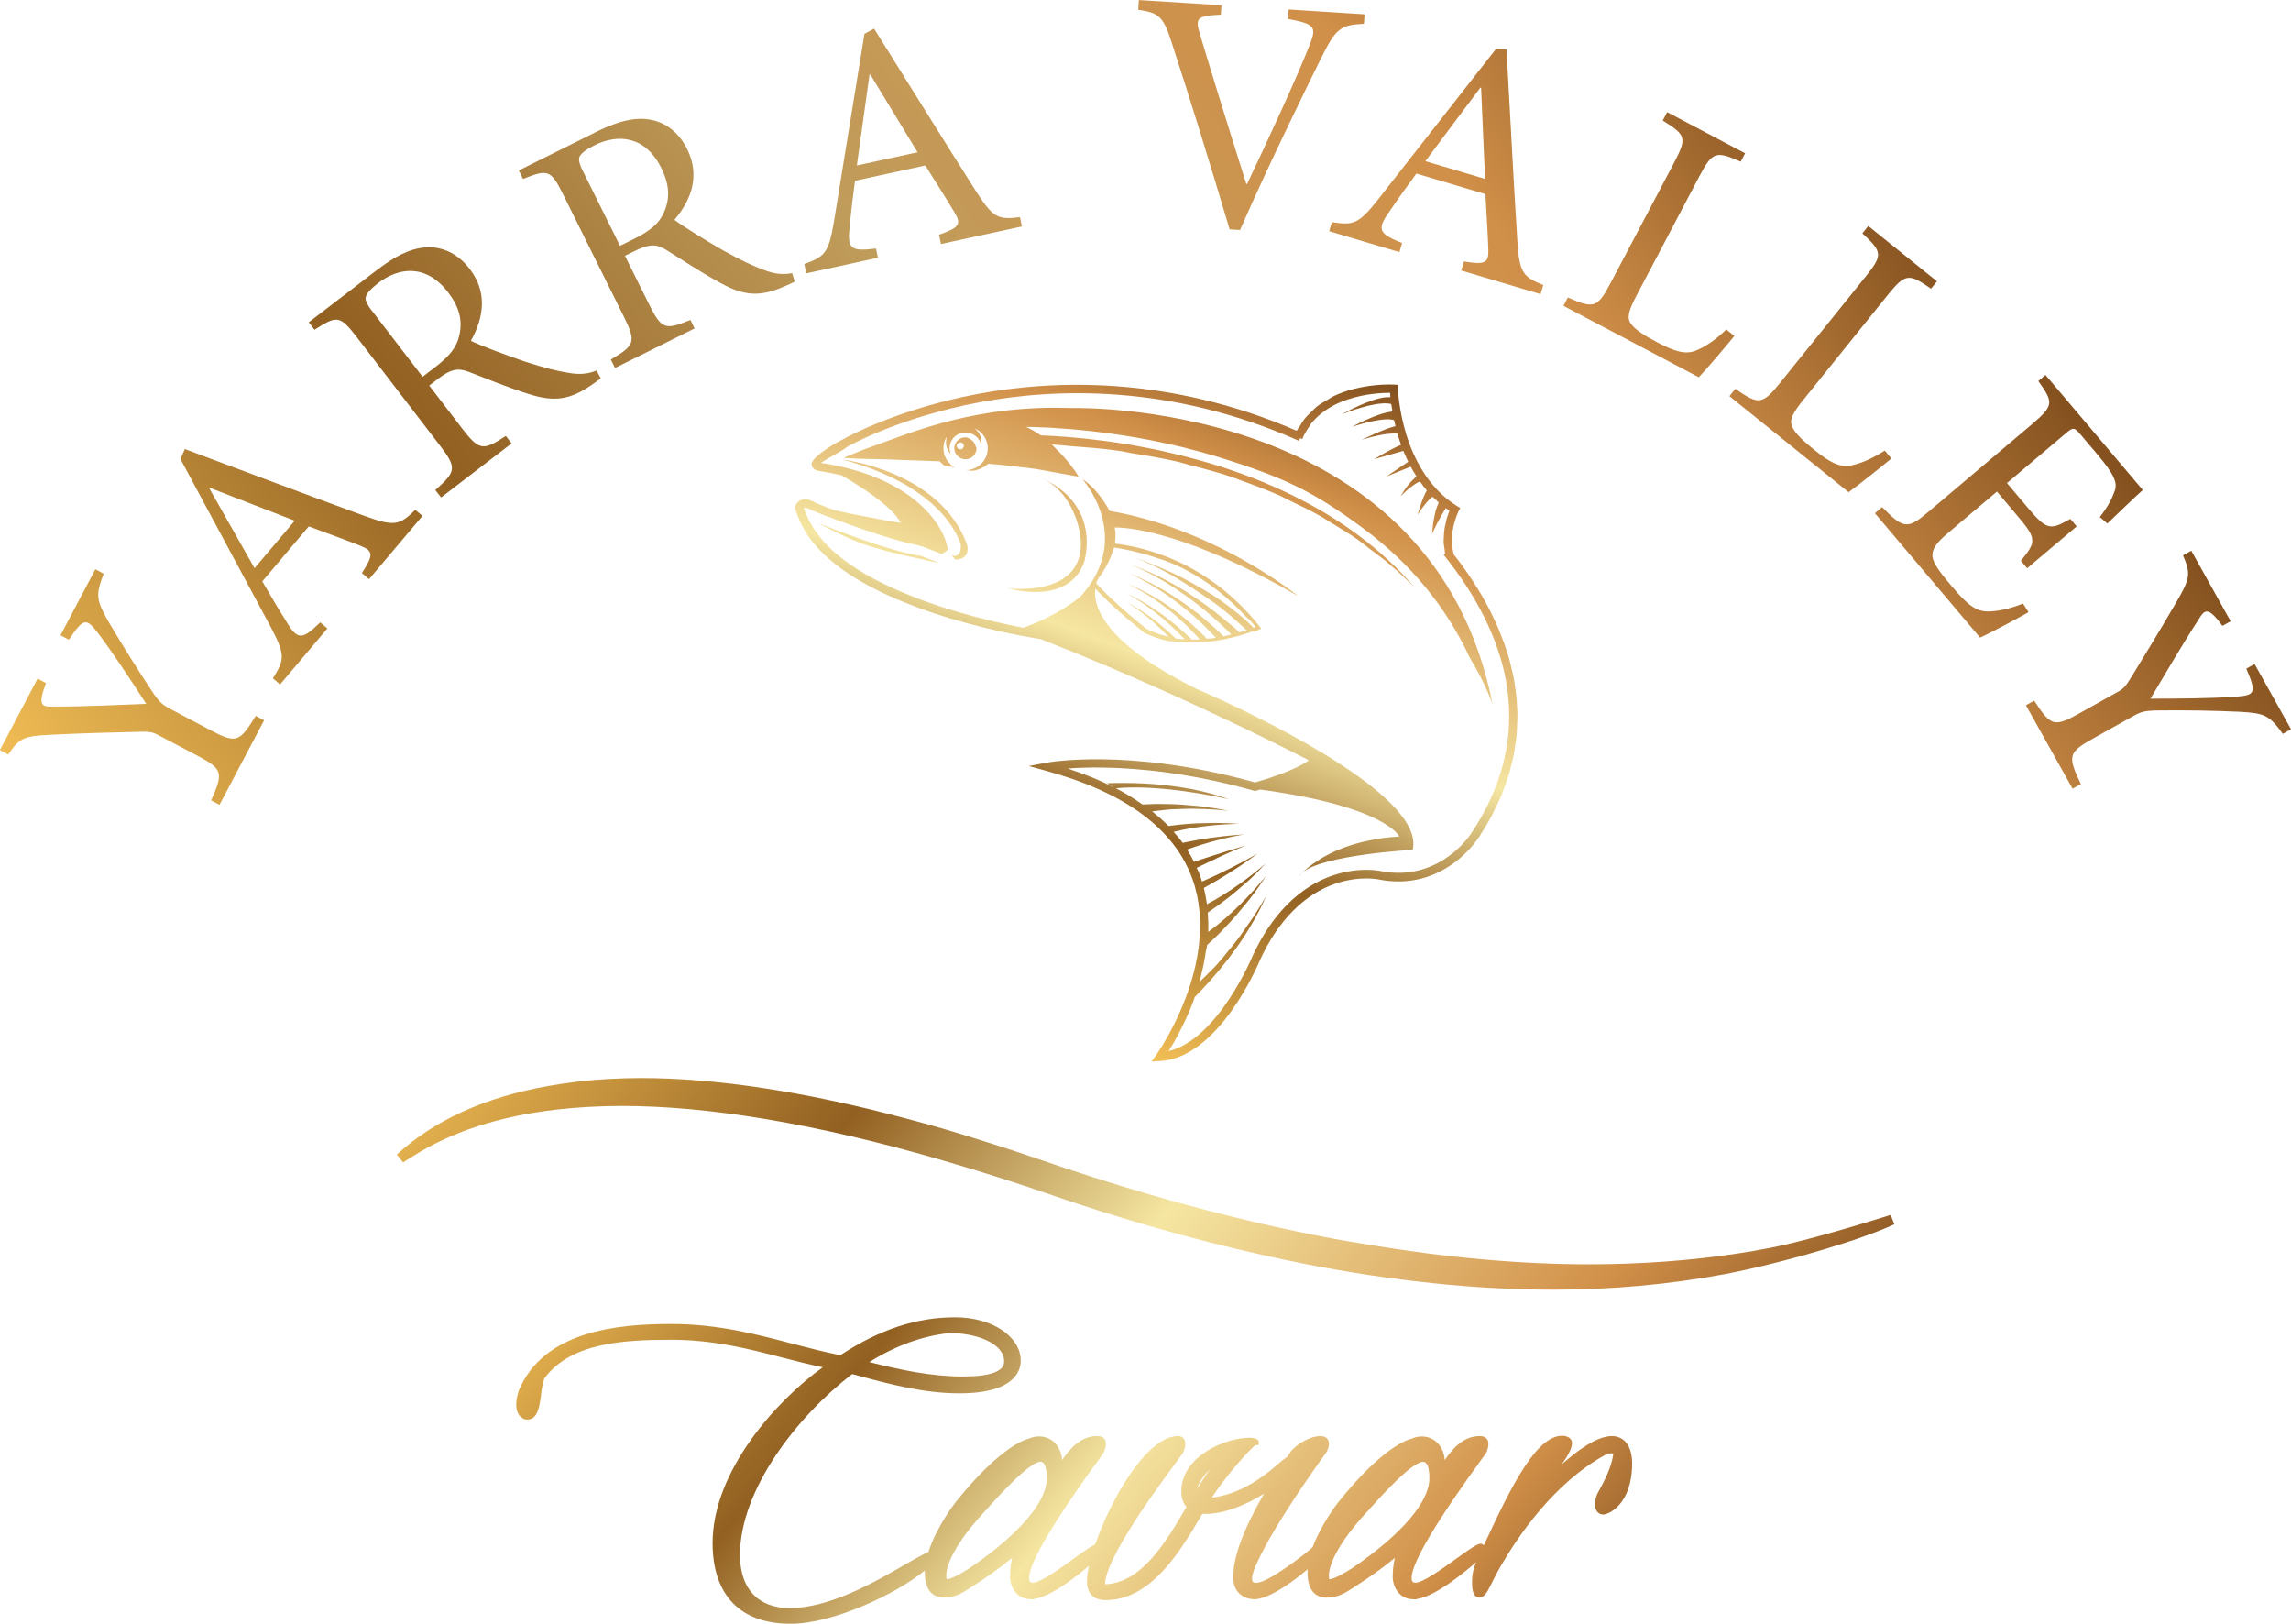 <?xml version="1.0" encoding="UTF-8"?>
<svg xmlns="http://www.w3.org/2000/svg" xmlns:xlink="http://www.w3.org/1999/xlink" id="Layer_2" viewBox="0 0 383.07 271.47">
  <defs>
    <clipPath id="clippath">
      <path d="M202.27,245.71c-.72,1.03-1.42,2.1-2.09,3.17.21-.94,1.03-2.14,2.09-3.17ZM158.22,263.49c0-3.88,5.68-9.96,5.75-10.03l.69-.77c1.84-2.05,7.4-8.29,9.3-8.29.71,0,1.07.94,1.07,2.79,0,3.86-4.56,9.22-12.5,14.71-.16.11-.26.18-.27.19-2.8,1.8-3.69,1.94-3.92,1.94-.03,0-.11-.07-.11-.55ZM222.2,263.49c0-3.88,5.68-9.96,5.74-10.03l.7-.77c1.82-2.05,7.39-8.29,9.3-8.29.7,0,1.06.94,1.06,2.79,0,3.86-4.56,9.22-12.5,14.71-.16.11-.26.18-.27.19-2.81,1.8-3.7,1.94-3.93,1.94-.03,0-.1-.07-.1-.55ZM145.36,227.73c4.35-2.73,8.85-4.36,13.39-4.86,4.44,0,9.15,1.68,9.15,4.77,0,1.66-2.33,2.5-6.94,2.5-5.27,0-10.4-1.11-15.6-2.41ZM140.46,226.57c-2.67-.53-5.28-1.21-8.03-1.93-6.14-1.61-12.49-3.28-20.22-3.28-8.93,0-21.27,1.14-25.45,11.09-.31.93-.44,1.68-.44,2.42,0,1.06.38,1.87,1.04,2.23.27.23.65.23.83.23,1.74,0,2.02-2.21,2.28-4.17.15-1.19.31-2.42.75-2.97,4.43-5.71,13.16-6.19,21-6.19,7.05,0,12.85,1.49,18.45,2.94,2.35.61,4.6,1.18,6.9,1.66-7.73,5.53-18.42,17.36-18.42,29.37,0,8.71,4.63,13.51,13.05,13.51,7.19,0,17.83-5.08,22.46-8.93,0,.08-.03.16-.03.24,0,2.85,1.1,4.3,3.27,4.3.84,0,1.92-.13,3.46-1.07.21-.13,4.7-2.89,7.88-5.57-.28,1.25-.35,2.23-.35,3.35.05,1.24.86,3.57,3.54,3.57h.47v-.05c2.07-.27,5.23-2.2,9.18-5.52-.22.99-.34,1.86-.34,2.55,0,2.05,1.11,3.17,3.12,3.17,7.65,0,12.53-8.27,15.77-13.73l.42-.7c3.12.21,7.14-1.36,10.31-3.37-3.46,5.96-5.17,10.6-5.17,14.05,0,.05-.06,1.46.9,2.51.62.68,1.5,1.05,2.65,1.1h.04c.92,0,3.53-.56,8.89-5.03,0,.15-.05.3-.05.45,0,2.85,1.1,4.3,3.26,4.3.84,0,1.92-.13,3.46-1.07.22-.13,4.71-2.89,7.89-5.57-.29,1.25-.36,2.23-.36,3.35.05,1.24.86,3.57,3.54,3.57h.47v-.05c2.2-.29,5.62-2.41,9.95-6.15-.68,1.46-.69,2.74-.69,3.6,0,2.08.82,2.31,1.17,2.31.91,0,1.32-.83,2.08-2.34.4-.82.92-1.85,1.68-3.14,2.79-4.8,8.71-13.55,17.15-18.26.31-.18.82-.37,1.2-.37.32,0,.32.1.32.19-.3,2.2-1.51,4.44-2.23,5.79-.25.44-.44.8-.54,1.05-.18.46-.52,1.83.03,2.65.17.25.51.56,1.11.56.74,0,4.79-1.58,4.79-8.55,0-2.86-1.27-4.57-3.4-4.57-2.39,0-5.57,2.25-8.35,4.72.98-1.39,1.7-2.63,1.7-3.54,0-.82-.68-1.04-1.08-1.17-4.55-.85-8.99,8.15-13.66,18.25-.14-.16-.32-.26-.54-.26-.55,0-1.54.67-4,2.44-2.38,1.72-5.64,4.07-6.9,4.07-.31,0-.64-.07-.64-.8,0-2.53,4.15-9.5,12.29-20.65.25-.25.55-1.08.55-1.74,0-.85-.51-1.32-1.44-1.32-2.76,0-4.54,2.08-5.86,4.01-.09-1.04-.43-1.95-1.02-2.65-1.09-1.29-2.9-1.66-4.57-.91-.6.13-4.83,1.38-12.24,10.64-.15.2-2.83,3.64-4.25,7.46-1.13,1.11-7.51,5.97-9.34,5.97h-.15c-.47,0-.64-.19-.64-.67,0-.27,0-.49.13-.89,0-.05,1.16-4.72,12.03-19.9.19-.19.69-1.02.69-1.74,0-.49-.19-1.32-1.45-1.32-1.78,0-3.98,1.44-4.86,2.47-.25.36-.45.69-.69,1.03-.42.25-.95.67-1.76,1.38-.45.39-.88.77-1.24,1.03-2.26,1.8-5.69,3.94-9.58,4.37,2.3-3.58,6.51-8.3,7.31-8.78h.53v-.47c0-.49-.54-.75-1.59-.75-3.97,0-11.36,3.08-11.36,8.97,0,1.04.28,1.9.86,2.6l-.2.34c-3.24,5.51-7.28,12.35-13.41,12.59.07-4.42,8.74-16.15,12.02-20.58l.84-1.15c.25-.25.55-1.08.55-1.74,0-.97-.6-1.32-1.17-1.32-5.25,0-11.25,10.48-13.89,18.12-.62.26-1.64.96-3.52,2.32-2.38,1.72-5.64,4.07-6.89,4.07-.31,0-.64-.07-.64-.8,0-2.53,4.15-9.5,12.28-20.65.26-.25.56-1.08.56-1.74,0-.85-.51-1.32-1.45-1.32-2.75,0-4.54,2.08-5.87,4.01-.08-1.04-.43-1.95-1.02-2.65-1.08-1.29-2.9-1.66-4.57-.91-.6.13-4.83,1.38-12.24,10.64-.16.21-3.21,4.15-4.51,8.28-.88.38-2.06,1.05-3.79,2.04-5.05,2.93-12.69,7.35-19.4,7.35-5.3,0-8.33-3.24-8.33-8.88,0-10.98,9.69-23.33,18.77-30.24l1.04.28c5.4,1.45,10.98,2.94,16.88,2.94,9.25,0,10.25-3.8,10.25-5.44,0-4.08-4.81-7.27-10.95-7.27-6.5,0-12.62,2.02-19.24,6.35Z" style="fill:none; stroke-width:0px;"></path>
    </clipPath>
    <linearGradient id="linear-gradient" x1="-36.69" y1="372.55" x2="-35.69" y2="372.55" gradientTransform="translate(-68169.03 6885.52) rotate(90) scale(183.46 -183.46)" gradientUnits="userSpaceOnUse">
      <stop offset="0" stop-color="#f1be56"></stop>
      <stop offset="0" stop-color="#f1be56"></stop>
      <stop offset=".29" stop-color="#926021"></stop>
      <stop offset=".52" stop-color="#f5e6a2"></stop>
      <stop offset=".81" stop-color="#d19049"></stop>
      <stop offset=".99" stop-color="#83501e"></stop>
      <stop offset="1" stop-color="#83501e"></stop>
    </linearGradient>
    <clipPath id="clippath-1">
      <path d="M101.68,180.4c-3.35.18-6.65.56-10.1,1.18-10.47,1.86-18.97,5.71-25.23,11.45l1.06,1.32c.28-.2.59-.39.9-.58l.58-.36c6.4-4.12,14.5-6.78,24.07-7.89,3.47-.4,7.1-.6,10.92-.62,14.76,0,32.63,3,53.12,8.92,1.86.54,3.73,1.1,5.64,1.68,4.57,1.41,8.65,2.73,12.47,4.05,12.1,4.19,24.16,7.63,35.83,10.23,2.48.56,4.93,1.08,7.36,1.56,14.64,2.85,28.59,4.29,41.47,4.29,9.73,0,19.36-.88,28.61-2.6,7.18-1.34,19.37-4.61,26.55-7.55.64-.26,1.26-.53,1.82-.79l-.61-1.57-1.56.49c-5.63,1.76-13.9,4.14-18.71,5.05-1.76.34-3.57.66-5.43.93-7.88,1.19-16.22,1.79-24.81,1.79-11.33,0-23.74-1.11-36.87-3.29l-1.38-.23c-1.36-.23-2.72-.44-4.1-.7-4.65-.87-9-1.78-13.31-2.79-11.73-2.74-24.01-6.32-36.48-10.63-2.53-.87-5-1.68-7.47-2.47-3.9-1.25-7.38-2.31-10.62-3.22-1.02-.29-2.01-.55-3-.81l-1.2-.32c-16.69-4.43-31.51-6.68-44.03-6.68-1.71,0-3.45.05-5.49.16Z" style="fill:none; stroke-width:0px;"></path>
    </clipPath>
    <linearGradient id="linear-gradient-2" y1="372.55" y2="372.55" gradientTransform="translate(-82326.81 8215.18) rotate(90) scale(221.49 -221.49)" xlink:href="#linear-gradient"></linearGradient>
    <clipPath id="clippath-2">
      <path d="M10.12,106.21l1.4.74c2.45-3.68,2.93-3.62,4.83-1.15,2.31,3,5.78,8.29,8.1,11.88-4.88.17-10.27.46-15.38.45-2.15.08-2.8-.14-1.38-3.93l-1.4-.74-6.3,11.94,1.4.74c1.89-2.84,2.72-3.1,7.18-3.3,6.1-.3,10.3-.38,14.31-.49,1.95-.06,2.5-.02,3.51.51l6.65,3.5c4.25,2.24,4.31,2.85,2.26,7.46l1.4.74,7.46-14.14-1.4-.74c-2.72,4.44-3.28,4.65-7.48,2.44l-6.8-3.59c-1.3-.69-1.77-1.12-2.73-2.46-3.13-4.72-5.13-7.95-7.6-12.12-2.01-3.56-2.23-4.37-.81-8.03l-1.4-.74-5.83,11.04ZM365.02,92.87c1.36,3.12,1.12,3.97-1.13,7.82-3.07,5.28-5.28,8.84-7.38,12.28-1.01,1.66-1.34,2.11-2.33,2.66l-6.56,3.67c-4.19,2.34-4.74,2.06-7.49-2.16l-1.38.77,7.8,13.95,1.38-.77c-2.24-4.71-2.11-5.29,2.03-7.61l6.71-3.75c1.29-.72,1.91-.87,3.55-.95,5.66-.06,9.46.01,14.3.22,4.09.24,4.88.51,7.18,3.69l1.37-.77-6.09-10.9-1.38.77c1.75,4.07,1.44,4.44-1.65,4.68-3.79.3-10.11.34-14.38.34,2.51-4.19,5.21-8.87,7.99-13.15,1.1-1.84,1.64-2.27,4.05.98l1.37-.77-6.58-11.79-1.39.77ZM34.99,81.64l.07-.09,14.22,5.51-6.72,7.94c-2.44-4.29-5.03-8.85-7.57-13.36ZM30.17,76.75l15.1,28.08c2.52,4.72,2.27,5.54.36,8.58l1.2,1.02,7.91-9.36-1.2-1.02c-3.04,2.98-3.8,3.01-5.72-.24-1.34-2.1-2.6-4.28-3.96-6.61l7.77-9.19c3.44,1.28,6.5,2.38,8.66,3.25,2.16.87,2.17,1.54.22,4.55l1.2,1.02,8.93-10.57-1.2-1.02c-2.63,2.59-3.49,2.82-8.37,1.06-9.83-3.58-20.48-7.62-30.16-11.22l-.74,1.67ZM340.81,63.68c2.55,3.63,2.7,4.07-1.18,7.36l-17.17,14.52c-3.5,2.96-4.14,2.9-7.76-.77l-1.2,1.02,17.58,20.79c1.67-.74,6.46-3.3,8.1-4.25l-.92-1.44c-2.2.9-4.36,1.32-5.84,1.32-1.93,0-3.29-.91-6.06-4.19-1.83-2.16-3.06-3.71-3.24-4.96-.1-1.25.6-2.28,2.62-3.99l8.16-6.9,3.46,4.1c3.18,3.76,3.18,4.28.54,7.47l1.06,1.25,8.28-7-1.06-1.25c-3.36,1.89-3.89,1.96-7.17-1.93l-3.43-4.06,9.79-8.28c1.3-1.1,1.46-1.09,2.59.25l2.78,3.29c2.62,3.11,3.31,4.53,2.91,5.9-.48,1.36-1.06,2.6-2.55,4.52l1.27,1.08c2.1-1.99,4.85-4.69,5.92-5.6l-16.27-19.24-1.2,1.02ZM62.19,51.97c-.93-1.21-1.16-1.89-1.02-2.35.15-.55.78-1.31,2.08-2.31,3.41-2.61,7.97-3.26,11.69,1.58,1.85,2.42,2.51,4.77,1.79,7.45-.43,1.76-1.63,3.25-3.92,5l-2.15,1.65-8.46-11.03ZM71.08,41.37c-2.56.19-5.07,1.47-8.34,3.99l-11.11,8.52.96,1.25c3.74-2.37,4.2-2.51,7.12,1.3l13.82,18.02c2.93,3.81,2.72,4.4-.74,7.48l.96,1.25,11.79-9.04-.96-1.25c-3.8,2.48-4.41,2.52-7.34-1.29l-5.47-7.14,1.44-1.1c2.32-1.79,3.5-1.83,5.23-1.17,3.04,1.17,6.78,2.71,10.03,3.7,4.25,1.37,6.89.91,10.39-1.49.57-.37,1.06-.75,1.6-1.16l-.71-1.3c-1.19.49-2.6.79-4.84.37-1.97-.34-3.81-.78-7.21-1.88-2.89-.99-7.08-2.55-8.97-3.44,2.22-3.98,2.77-8.18-.19-12.03-1.9-2.48-4.36-3.63-6.85-3.63-.2,0-.41,0-.61.02ZM311.39,39c3.36,3.13,3.49,3.6.47,7.35l-14.18,17.61c-3.01,3.74-3.61,3.76-7.52,1.05l-.99,1.22,19.93,16.06c1.49-1.05,5.78-4.48,7.15-5.63l-1.11-1.32c-2.3,1.49-4.26,2.23-5.72,2.5-1.93.33-3.61-.65-6.03-2.6-1.85-1.49-3.27-2.78-3.76-3.97-.43-1.08.05-2.14,1.97-4.51l14-17.39c3.02-3.75,3.6-3.64,7.28-1.11l.99-1.23-11.48-9.25-.99,1.23ZM97.48,28.65c-.68-1.37-.78-2.07-.55-2.5.26-.51,1.02-1.13,2.48-1.86,3.84-1.91,8.44-1.67,11.16,3.79,1.36,2.74,1.56,5.16.34,7.66-.76,1.64-2.23,2.87-4.81,4.16l-2.43,1.2-6.18-12.45ZM99.29,22.26l-12.55,6.24.71,1.42c4.12-1.61,4.61-1.66,6.74,2.65l10.11,20.34c2.14,4.3,1.83,4.83-2.17,7.2l.71,1.41,13.3-6.61-.7-1.42c-4.2,1.71-4.8,1.63-6.94-2.67l-4-8.05,1.62-.8c2.63-1.31,3.79-1.13,5.36-.14,2.75,1.73,6.13,3.95,9.13,5.55,3.92,2.16,6.59,2.22,10.48.53.64-.25,1.19-.52,1.8-.83l-.45-1.42c-1.26.25-2.7.27-4.82-.57-1.87-.71-3.59-1.5-6.71-3.23-2.65-1.52-6.46-3.85-8.14-5.1,2.94-3.48,4.28-7.49,2.12-11.85-1.5-3.03-3.95-4.66-6.63-4.97-.37-.05-.73-.07-1.11-.07h-.02c-2.24,0-4.67.8-7.83,2.37ZM278.01,20.15c3.9,2.44,4.11,2.87,1.87,7.12l-10.55,19.99c-2.24,4.25-2.83,4.38-7.18,2.47l-.73,1.4,22.63,11.94c1.26-1.31,4.82-5.5,5.94-6.9l-1.34-1.09c-1.96,1.91-3.75,3-5.13,3.55-1.83.7-3.66.05-6.42-1.4-2.1-1.11-3.74-2.11-4.45-3.18-.64-.97-.36-2.1,1.07-4.8l10.41-19.75c2.24-4.24,2.82-4.25,6.93-2.47l.74-1.4-13.04-6.88-.74,1.4ZM238.34,26.94c2.94-3.96,6.08-8.15,9.2-12.29l.11.03.66,15.23-9.96-2.96ZM230.42,33.36c-3.32,4.2-4.17,4.3-7.73,3.78l-.45,1.51,11.75,3.5.45-1.52c-3.95-1.58-4.27-2.27-2.07-5.33,1.38-2.07,2.87-4.1,4.46-6.28l11.54,3.43c.2,3.66.42,6.9.49,9.23.08,2.32-.54,2.61-4.08,2.03l-.45,1.51,13.26,3.95.46-1.52c-3.42-1.37-3.98-2.07-4.33-7.24-.67-10.46-1.23-21.82-1.82-32.13l-1.82-.02-19.67,25.1ZM145.4,12.46l.11-.02,7.92,13.02-10.16,2.21c.67-4.88,1.39-10.07,2.12-15.2ZM144.55,5.64l-5.12,31.47c-.88,5.28-1.58,5.78-4.95,7.04l.34,1.55,11.98-2.61-.33-1.54c-4.23.52-4.84.07-4.39-3.67.21-2.48.53-4.98.88-7.65l11.76-2.56c1.94,3.1,3.7,5.84,4.88,7.84,1.19,2,.79,2.55-2.59,3.74l.33,1.55,13.53-2.94-.33-1.55c-3.67.45-4.49.11-7.29-4.25-5.63-8.84-11.61-18.52-17.1-27.27l-1.6.87ZM190.32,1.64c3.31.49,4.18,1,5.55,5.34,2.75,8.39,6.61,20.8,9.73,31.36l1.75.11c4.96-11.35,11.85-25.29,13.61-28.86,2.47-4.94,3.23-5.4,7.1-5.61l.1-1.58-12.69-.81-.1,1.58c4.53.85,4.84,1.33,3.56,4.47-2.16,5.53-7.14,16.25-10.41,23.12h-.12c-3.16-9.95-6.59-21.09-7.8-25.18-.75-2.54-.49-2.92,3.54-3.12l.1-1.58-13.82-.87-.1,1.64Z" style="fill:none; stroke-width:0px;"></path>
    </clipPath>
    <linearGradient id="linear-gradient-3" x1="-36.69" y1="372.66" x2="-35.69" y2="372.66" gradientTransform="translate(11104.16 112768.95) scale(302.42 -302.42)" gradientUnits="userSpaceOnUse">
      <stop offset="0" stop-color="#f1be56"></stop>
      <stop offset="0" stop-color="#f1be56"></stop>
      <stop offset=".29" stop-color="#926021"></stop>
      <stop offset=".54" stop-color="#c09c5b"></stop>
      <stop offset=".81" stop-color="#d19049"></stop>
      <stop offset=".99" stop-color="#83501e"></stop>
      <stop offset="1" stop-color="#83501e"></stop>
    </linearGradient>
    <clipPath id="clippath-3">
      <path d="M217.16,146.52s.23-.26.59-.6c-.23.2-.46.39-.59.6ZM217.75,145.91s.04-.03.06-.05c-.02.02-.03.03-.06.05ZM217.81,145.86s.06-.06.1-.1c-.04.03-.07.07-.1.1ZM188.23,99.14h0,0ZM239.47,89.48s0-.06,0-.15c-.03.09-.04.15,0,.15ZM146.59,91.64c2.35.83,10.48,2.49,10.48,2.49l-3.01-1.16c-6.22-.95-17.25-5.54-17.25-5.54,0,0,5.67,3.22,9.78,4.22ZM180.73,90.81c.11,9.25-12.35,7.53-12.35,7.53,11.96,2.92,13.08-5.11,13.08-5.11,1.86-9.93-7.21-13.22-7.29-13.25,4.49,1.79,6.51,7.59,6.56,10.83ZM174.18,79.99h0s0,0,0,0ZM160.62,90.88s.39,2.43-1.44,2.01l.52.67c2.71,0,2.01-2.48,2.01-2.48-4.56-12.5-21.08-14.27-21.08-14.27,0,0,15.85,3.34,20,14.07ZM158.95,75.95h0s0,0,0,0ZM159.97,74.55c0-.32.27-.58.6-.58s.59.26.59.58c0,.32-.27.58-.59.58s-.6-.26-.6-.58ZM159.57,74.95c0,.51.21.97.55,1.3.33.33.8.54,1.31.54,1.02,0,1.85-.82,1.85-1.84,0-.15-.13-.24-.16-.38-.12-.47-.37-.82-.77-1.07-.28-.18-.56-.38-.93-.38-1.02,0-1.85.82-1.85,1.83ZM144.48,75.15c-1.62.63-2.86,1.14-3.43,1.39,3.02.24,4.52.19,6.82.25.38.03.36.02.37.01.59.02,1.18.04,1.92.08.9.02,5.93.21,6.96.25.25.29.54.55.86.76.34.08,1.31.16,1.64.24-1.12-.63-1.87-1.82-1.87-3.19,0-.66.18-1.29.49-1.82l.06-.02c-.08.26-.12.55-.12.84,0,.78.3,1.48.8,2.01h0c-.12-.31-.2-.64-.2-1,0-1.46,1.19-2.64,2.67-2.64,1.3,0,2.38.92,2.62,2.14.02-.16.05-.32.05-.5,0-.91-.42-1.72-1.08-2.26l.05-.02c1.22.6,2.07,1.84,2.07,3.28,0,2.01-1.64,3.64-3.66,3.66.14.04.91.07,1.06.11,1.02-.11,1.95-.54,2.67-1.18,2.2.17,4.6.44,7.06.75.36.04.74.1,1.1.15l6.95,1.26-.35-.61c-.74-1.05-1.46-1.96-2.16-2.75-.46-.53-.88-.93-1.32-1.36-.21-.21-.44-.48-.65-.67,1.07.06,2.03.19,3.07.27,2.7.2,5.42.41,7.93.76.89.12,1.68.31,2.55.46,2.6.42,5.18.85,7.57,1.41.66.15,1.24.36,1.88.52,2.46.62,4.88,1.27,7.13,2.02.52.17.96.38,1.47.56,2.25.8,4.45,1.63,6.48,2.53.49.22.9.46,1.37.69,1.95.92,3.87,1.85,5.61,2.84.49.28.9.58,1.38.86,1.62.97,3.24,1.95,4.68,2.96.69.48,1.27.98,1.92,1.48,1.11.83,2.27,1.67,3.27,2.52,1.6,1.36,3.06,2.72,4.4,4.07-2.74-3.2-5.9-6.13-9.44-8.77-6.74-5.01-14.91-9-24.31-11.88-1.44-.44-2.87-.83-4.29-1.2-.3-.07-.6-.16-.91-.23-1.34-.33-2.65-.64-3.94-.92-.26-.05-.51-.1-.77-.16-1.14-.23-2.26-.45-3.35-.63-.22-.04-.44-.08-.65-.12-1.18-.2-2.31-.37-3.4-.52-.3-.05-.57-.08-.86-.12-1.04-.14-2.06-.26-3-.36-.17-.02-.31-.04-.47-.05-.83-.09-1.6-.15-2.32-.21-.23-.02-.46-.04-.68-.06-.75-.06-1.43-.1-2.05-.14-.21-.01-.39-.02-.58-.03-.47-.02-.88-.04-1.25-.05-.08,0-.19-.01-.26-.01-.01-.01-.03-.01-.04-.03-.84-.58-1.57-.99-2.23-1.29-.05-.02-.12-.08-.17-.1h.09c.29,0,.73.01,1.23.02.15,0,.32.01.49.02.58.01,1.25.05,2.02.08.2,0,.42.03.63.04.81.05,1.7.11,2.68.19.16.01.33.03.51.04,1,.09,2.09.19,3.22.32.24.02.48.05.72.08,1.2.14,2.49.31,3.82.51.29.04.57.09.87.13,1.36.21,2.77.45,4.22.73.28.05.55.11.83.17,1.5.3,3.04.63,4.61,1.01.21.05.41.1.61.15,1.67.42,3.35.87,5.04,1.38,11.41,3.49,16.42,5.91,24.75,12.09,7.9,5.86,13.86,13.11,17.79,21.57,2.83,4.68,3.85,7.88,3.85,7.88-9.75-49.68-66.12-49.63-70.53-49.58-.17,0-.26,0-.27,0-.8-.02-1.57-.04-2.34-.04-15.25,0-25.24,4.66-31.92,6.95ZM183.74,96.58c.48-.63.92-1.32,1.32-2.04.12-.22.22-.44.33-.68.29-.6.53-1.21.71-1.85.05-.16.15-.31.18-.47.65.09,1.43.23,2.31.42.5.1,1.07.26,1.62.39.43.11.84.19,1.31.32.69.19,1.41.45,2.13.69.38.13.74.22,1.12.36,1.11.42,2.22.9,3.29,1.45,3.82,1.97,7.26,4.64,10.26,7.93.23.19.44.37.62.54.35.38.69.77,1.01,1.17-.1.04-.22.09-.37.15-.56-.62-1.34-1.36-2.33-2.17-2.58-2.09-3.91-3-6.07-4.26-2.78-1.62-4.45-2.5-7.11-3.61-1.48-.63-2.91-1.22-4.32-1.68,1.44.55,2.91,1.2,4.4,1.97,2.55,1.3,5.1,3,7.76,4.8,2.26,1.53,4,3.02,5.22,4.16.31.29.83.68,1.13,1.02.08.07.05.09.12.14.12-.04.27-.07.41-.1-.26.09-.53.18-.85.28-.23.07-.51.14-.76.22-.48-.58-1.1-1.08-1.89-1.7-1.19-1.01-2.87-2.35-4.91-3.76-2.44-1.68-4.89-3.11-7.29-4.22-1.35-.63-2.67-1.16-3.97-1.59,1.33.52,2.68,1.15,4.02,1.89,2.32,1.26,4.69,2.82,7.03,4.65,1.95,1.53,3.55,2.96,4.68,4.05.27.28.75.66,1,1,.02.01.02.03.04.04-.43.11-.86.21-1.32.3-.87-.88-2.16-2.11-3.87-3.49-.15-.12-.3-.23-.44-.35-2.07-1.64-4.23-3.09-6.46-4.33-1.64-.91-3.31-1.71-4.99-2.38,1.65.77,3.29,1.67,4.88,2.69,1.07.68,2.12,1.42,3.15,2.21,1.04.79,2.05,1.62,3.03,2.49.72.65,1.36,1.26,1.93,1.83.57.57,1.08,1.1,1.5,1.56-.14.02-.29.05-.44.07-.36.05-.71.07-1.06.1-.51-.54-1.07-1.1-1.72-1.7-1.86-1.72-3.85-3.27-5.92-4.58-1.84-1.16-3.75-2.15-5.7-2.93,1.87.89,3.7,1.97,5.45,3.24,1.99,1.42,3.89,3.08,5.64,4.92.38.41.73.79,1.06,1.17-.45.02-.87.02-1.31.02-3.18-3.07-6.06-5.04-8.04-6.21-.64-.38-1.22-.69-1.73-.95-.51-.26-.96-.47-1.32-.63.35.18.77.41,1.24.69.46.28.99.6,1.56.99,1.79,1.2,4.33,3.16,7.1,6.08-.08,0-.16,0-.23-.01-.35-.02-.69-.06-1.03-.1-.08-.01-.16-.03-.25-.04-1.62-1.57-3.09-2.76-4.23-3.59-2.18-1.58-3.68-2.29-3.96-2.42.55.31,1.84,1.1,3.56,2.51.89.73,2,1.75,3.2,2.98.09.09.16.16.26.26l-.69-.21h-.04c-1.07-.29-2.09-.67-3.02-1.15-.19-.16-2.12-1.68-4.27-3.6-.84-.74-1.59-1.45-2.29-2.12-.61-.59-1.14-1.15-1.62-1.67-.06-.07-.14-.14-.2-.21,0-.01,0-.03,0-.04.09-.25.17-.45.25-.59,0-.02.02-.05.04-.08.05-.09.1-.17.1-.17-.01.01-.03.03-.04.05.03-.04.04-.07.07-.11ZM219.11,70.97c1.09-1.41,2.48-2.45,3.94-3.22.73-.38,1.48-.69,2.23-.94,1.5-.51,2.97-.8,4.22-.95,1.26-.15,2.3-.19,2.92-.19.01.2.04.45.06.73-.03,0-.07,0-.11,0-.21-.02-.44,0-.68.02-.16.02-.3.02-.47.05-.26.05-.54.11-.83.19-.17.04-.32.08-.49.14-.31.1-.61.19-.92.31-.15.06-.3.12-.46.18-.32.13-.62.25-.93.38-.14.06-.26.12-.39.18-.31.14-.6.27-.89.41-.1.05-.17.09-.27.13-.98.49-1.69.88-1.69.88,0,0,.36-.14.9-.35.02,0,.04-.01.06-.02.22-.08.5-.18.77-.27.1-.04.21-.07.33-.11.27-.09.57-.19.87-.27.15-.04.3-.09.46-.13.3-.09.61-.17.92-.25.18-.04.34-.08.51-.12.31-.07.61-.12.91-.18.17-.03.35-.05.52-.07.28-.03.55-.06.81-.07.16,0,.3,0,.45.01.23.01.46.03.66.08.04.01.07.04.11.05.03.19.06.4.1.6.02.18.05.34.08.52,0,.04,0,.07.01.11,0,0-.01,0-.02,0-2.58.26-6.75,2.56-6.75,2.56,0,0,.1-.03.23-.07.07-.02.18-.06.28-.08.11-.04.23-.07.37-.12.13-.04.29-.09.45-.13.17-.05.32-.1.51-.15.18-.05.38-.1.57-.14.18-.05.37-.09.56-.14.23-.05.45-.09.67-.14.18-.04.36-.07.54-.1.23-.05.46-.08.69-.11.17-.02.33-.04.49-.05.22-.02.43-.03.63-.03.14,0,.27.01.41.02.18.02.36.04.5.07.06.02.1.05.15.07.01.05.03.09.03.14.04.16.08.32.12.48.03.13.05.24.08.37-1.94.45-5.66,2.29-5.66,2.29,0,0,.09-.02.18-.06.06-.02.16-.05.24-.07.09-.02.17-.05.28-.08.13-.04.3-.08.47-.13.09-.03.18-.05.28-.08.2-.05.41-.1.62-.15.11-.02.2-.05.31-.07.24-.06.48-.11.73-.16.09-.02.18-.03.27-.05.27-.05.53-.09.79-.13.06,0,.11,0,.17-.01.61-.07,1.18-.11,1.65-.05.04.15.08.29.12.45.15.49.32.95.49,1.42-.4.16-.87.39-1.37.64-.01,0-.01,0-.03.01-.48.25-.96.51-1.41.76-.04.02-.07.04-.12.07-.43.24-.79.46-1.07.62q-.06.04-.12.07c-.22.13-.38.23-.38.23l4.87-1.38c.13.34.29.66.44.98.11.24.21.49.32.72.02.04.04.07.06.12l-3.67,2.47,4.09-1.65c.3.56.62,1.1.96,1.62-.13.11-.24.24-.37.36-.2.18-.38.34-.56.54-.18.2-.32.38-.48.58-.16.2-.3.37-.43.56-.14.2-.24.36-.35.53-.1.16-.19.29-.25.4-.06.09-.06.1-.1.15-.04.07-.12.2-.12.2h0s.35-.34.8-.75c.13-.12.26-.23.4-.36.2-.18.43-.35.66-.52.17-.13.34-.24.51-.37.21-.14.43-.27.63-.37.1-.05.16-.05.25-.08.36.52.74,1.01,1.14,1.48-.62,1.05-1.18,2.82-1.41,3.64,0,.01,0,.01-.01.03-.07.25-.12.42-.12.42,0,0,.12-.2.24-.38.08-.12.2-.3.31-.45.1-.16.22-.32.35-.49.14-.2.31-.41.48-.61.14-.17.28-.32.42-.48.17-.19.34-.35.51-.49.07-.06.13-.07.2-.12.06.06.13.11.2.17.27.27.55.53.83.79-.2.41-.38.88-.52,1.39,0,.02-.01.04-.01.06-.27,1.01-.43,2.07-.5,2.86,0,.02,0,.03-.01.05-.04.41-.07.74-.07.92.03-.08.07-.19.12-.31.04-.1.07-.19.13-.31.13-.29.3-.64.51-1.03.03-.06.05-.09.07-.15.25-.48.54-.99.83-1.49.1-.17.18-.31.27-.47.13-.21.25-.4.36-.6.21.15.4.32.61.46-.13.3-.28.72-.43,1.23-.1.31-.17.7-.25,1.07-.05.22-.11.4-.14.64-.08.44-.1.93-.12,1.42-.02.23-.04.43-.04.66,0,.47.09.95.17,1.44.04.24.03.47.08.7l-.24.19c5.54,6.88,9.03,13.85,10.36,20.73.42,2.21.62,4.41.6,6.59-.08,6.55-2.18,12.97-6.29,19.16-.04.08-4.04,6.44-11.77,6.69-1.1.03-2.29-.06-3.54-.31-.07-.01-.93-.19-2.32-.19-1.38,0-3.3.19-5.45.9-7.16,2.38-11.33,8.69-13.57,13.56v.03c-.07.15-5.8,13.85-14,15.82,1.01-1.63,2.73-4.65,4.19-8.5,0-.01,0-.02,0-.04.06-.16.1-.32.16-.48.71-.71,1.56-1.61,2.52-2.68.11-.11.2-.22.31-.35.92-1.04,1.88-2.2,2.88-3.49.14-.18.27-.37.4-.55,1-1.33,1.99-2.74,2.92-4.27.09-.15.17-.29.26-.44.97-1.62,1.88-3.31,2.63-5.08-.55.98-1.25,2.13-2.04,3.34-.43.66-.95,1.37-1.44,2.07-.4.58-.78,1.14-1.22,1.73-.61.81-1.28,1.62-1.95,2.42-.41.5-.81,1.01-1.23,1.49-.68.77-1.4,1.47-2.12,2.19-.35.35-.7.7-1.06,1.03.1-.33.11-.65.19-.98.36-1.35.61-2.67.8-3.98.06-.38.2-.8.24-1.18.16-.14.39-.37.57-.53.32-.3.61-.57.99-.93.46-.44.95-.95,1.46-1.49.36-.37.68-.71,1.06-1.12.61-.67,1.24-1.43,1.88-2.21.33-.4.64-.74.97-1.17.97-1.25,1.95-2.59,2.89-4.06-2.22,2.72-5.69,6.47-9.65,9.34.05-1.1.01-2.18-.07-3.24.18-.12.41-.28.6-.42.38-.25.73-.49,1.15-.8.38-.27.79-.59,1.19-.9.41-.31.79-.6,1.22-.94.5-.41,1.02-.87,1.55-1.33.38-.33.75-.63,1.15-1,.93-.86,1.88-1.79,2.83-2.81-2.39,2.05-5.92,4.74-9.82,6.8h0c-.01-.09-.04-.18-.05-.27-.12-.84-.28-1.66-.48-2.45.02,0,.05-.03.08-.04,1.17-.64,2.47-1.39,3.92-2.3.12-.08.25-.16.37-.24,1.46-.92,3.02-1.96,4.65-3.18-2.35,1.35-5.7,3.13-9.33,4.7-.1-.32-.18-.64-.28-.94,0-.01,0-.03-.01-.04-.17-.46-.4-.88-.59-1.32.63-.31,1.22-.58,1.82-.87.85-.41,1.74-.84,2.53-1.2,1.4-.63,2.73-1.2,3.87-1.67-2.18.64-3.99,1.21-5.55,1.71-.21.07-.4.13-.6.2-.44.14-.86.28-1.24.4-.42.14-.8.27-1.16.39-.04.01-.08.03-.12.04-.35-.71-.75-1.39-1.17-2.06,0,0,.02,0,.03,0,3.41-1.25,6.82-2.05,9.48-2.53-1.29.09-2.46.2-3.55.32-.36.04-.66.08-1.01.13-.69.09-1.37.17-1.98.27-.35.06-.67.11-1,.17-.5.09-.97.17-1.4.26-.33.06-.62.12-.91.18-.12.03-.27.06-.38.08-.46-.64-.99-1.24-1.52-1.85.01,0,.02,0,.04,0,3.87-.95,7.91-1.27,10.95-1.33-1.34-.1-2.6-.15-3.81-.15-.44,0-.84.01-1.27.02-.72.01-1.43.02-2.08.05-.49.02-.91.06-1.36.09-.53.04-1.04.09-1.52.13-.44.05-.82.09-1.22.15-.18.03-.41.04-.59.07-.83-.85-1.75-1.66-2.73-2.44.34-.05.68-.08,1.02-.12.76-.09,1.51-.18,2.26-.23.38-.02.76-.02,1.14-.04.77-.03,1.55-.06,2.3-.06.43,0,.83.03,1.25.04.66.02,1.33.03,1.95.07,1.02.06,1.99.14,2.85.23-1.66-.33-3.22-.57-4.7-.75-.49-.06-.91-.08-1.39-.12-.95-.09-1.88-.18-2.73-.21-.54-.03-.99-.03-1.49-.04-.66,0-1.32-.02-1.89-.02-.53.01-.95.04-1.4.06-.25,0-.56.01-.79.03-1.37-.96-2.82-1.88-4.44-2.71h0c4.77-.44,11.38.19,18.83,1.82-5.4-1.97-11.33-2.58-16.06-2.69-1.57-.04-3.02-.01-4.26.03.43.24.84.48,1.25.73-2.35-1.19-4.95-2.26-7.82-3.19,1.54-.12,3.58-.21,6.07-.16,5.47.09,14.25.82,25.06,3.86l.2.05.19-.05c.12-.03.35-.1.67-.19.01,0,.02,0,.03,0,.04,0,.08.01.12.02,20.97,2.87,23.1,7.84,23.1,7.84-1.37.07-2.62.23-3.8.42-.38.06-.71.14-1.07.21-.8.16-1.56.34-2.27.54-.33.1-.66.19-.97.29-.72.23-1.39.48-2.02.75-.19.08-.4.15-.59.24-.77.35-1.47.71-2.09,1.07-.17.1-.29.19-.44.28-.44.27-.83.53-1.19.78-.2.14-.36.26-.53.4-.24.19-.45.35-.64.52-.17.14-.31.26-.44.38-.01.01-.04.03-.04.04,3.84-2.91,18.33-3.69,18.33-3.69,2.05-8.57-23.11-20.99-32.62-25.35-2.19-1-3.55-1.58-3.55-1.58-1.23-.61-2.34-1.21-3.4-1.79-.3-.16-.57-.32-.85-.48-.82-.46-1.58-.92-2.29-1.37-.2-.12-.41-.25-.6-.37-.86-.55-1.64-1.09-2.36-1.63-.15-.1-.28-.21-.42-.32-.56-.43-1.09-.85-1.57-1.26-.16-.14-.32-.28-.48-.42-.53-.47-1.02-.94-1.45-1.39-.02-.02-.05-.04-.06-.06-.45-.47-.83-.93-1.18-1.38-.09-.12-.17-.23-.26-.35-.25-.34-.48-.68-.67-1.01-.06-.09-.13-.19-.18-.28-.22-.4-.42-.78-.57-1.15-.03-.06-.05-.13-.07-.19-.12-.3-.22-.6-.3-.88-.02-.09-.05-.18-.07-.26-.06-.29-.11-.57-.14-.83,0-.03,0-.06-.01-.09-.02-.29-.03-.55-.01-.8,0-.06,0-.12.01-.19,0-.09.02-.16.03-.24,3.19,3.41,7.93,7.16,8.15,7.32l.03.03c1.21.62,2.53,1.08,3.93,1.38l.4.09-.04-.05c.55.07,1.19.1,1.72.14.17.02.35.03.53.05.49.03.98.05,1.49.05.57,0,1.14-.02,1.73-.06.72-.05,1.45-.13,2.2-.24.25-.04.48-.08.73-.12.27-.05.53-.1.79-.15.75-.16,1.46-.33,2.1-.5.53-.14,1.01-.29,1.42-.42.39-.12.72-.24,1.01-.34.14-.05.23-.09.36-.13l-.23.22.56-.22c.29-.11.45-.18.46-.19l.42-.18-.28-.36c-3.44-4.33-7.55-7.74-12.21-10.15-4.41-2.27-8.5-3.22-11.17-3.6-.29-.04-.55-.08-.8-.11h-.01s0-.06,0-.08c.12-.85.14-1.72-.05-2.6,0,0,.16-.01.47,0,2.2.05,12.13.95,30.22,11.47,0,0-2.61-2.14-7.04-4.8-5.7-3.43-14.42-7.72-24.5-9.45,0,0-.33-.64-.9-1.5-.78-1.17-2.02-2.75-3.64-3.81,0,0,8.65,9.63-.27,19.58-.17.14-.34.29-.52.42-.6.46-1.2.88-1.82,1.28-.22.14-.44.29-.65.42-.75.46-1.5.87-2.23,1.23-.07.05-.16.09-.23.13-.83.41-1.6.76-2.3,1.06-.11.05-.18.07-.28.11-.56.23-1.09.44-1.51.58-.04.01-.06.02-.09.03-.66-.12-1.39-.27-2.2-.45-.1-.02-.22-.05-.32-.07-.66-.14-1.37-.3-2.11-.47-.21-.05-.42-.1-.62-.15-.71-.17-1.46-.36-2.23-.56-.22-.06-.42-.11-.64-.16-1.96-.52-4.07-1.13-6.22-1.85-.24-.08-.48-.17-.71-.25-.81-.28-1.64-.57-2.46-.88-.33-.12-.66-.26-.99-.39-.75-.3-1.49-.6-2.23-.92-.34-.14-.67-.29-.99-.44-.81-.37-1.61-.75-2.39-1.15-.22-.11-.45-.22-.66-.33-1-.53-1.97-1.08-2.88-1.66-.15-.1-.3-.2-.45-.3-.74-.48-1.45-.98-2.13-1.5-.26-.2-.5-.41-.75-.61-.54-.45-1.06-.91-1.54-1.39-.23-.24-.47-.47-.69-.72-.46-.51-.88-1.03-1.27-1.57-.16-.22-.34-.44-.49-.67-.51-.78-.95-1.58-1.28-2.42l-.11-.29c-.09-.21-.22-.55-.32-.79.03-.02.05-.04.08-.05,0,0,.02,0,.03,0,.01,0,.02,0,.04,0,.1-.03.26,0,.48.07.19.06.4.15.68.32l.12.06c.45.18,11.16,4.48,17.5,5.77h0c.28.07.58.15.91.24l3.27,1.27.96-.7c-.23-2.97-4.61-12.03-21.17-14.54h-.03c1.23-.9,2.84-1.55,4.51-2.77l.08-.04c.09-.05,8.59-4.85,22.07-7.36,12.45-2.32,31.81-3.08,53.25,6.47l.2-.44.36.15c.38-.91.86-1.71,1.41-2.41ZM231.03,64.32c-1.24.07-2.92.25-4.72.72,0,0,0,0-.02,0-1.15.3-2.22.69-3.21,1.15-.44.21-.81.48-1.22.72-.49.29-1.01.56-1.46.9-.45.33-.82.73-1.21,1.11-.31.31-.65.61-.93.95-.36.44-.64.91-.94,1.39-.16.26-.37.49-.51.76-21.42-9.26-40.71-8.5-53.19-6.18-13.23,2.46-21.8,7.13-22.47,7.51-2.73,1.36-5.69,3.44-5.45,4.38.08.33.29.92,1.35,1.03,1.13.17,2.38.41,3.68.72,3.08,1.78,8.4,5.14,9.9,7.95,0,0-5.05-.78-11.12-2.13-1.69-.63-2.88-1.11-3.15-1.22-.95-.58-1.77-.74-2.43-.48-.77.3-.98,1.04-1,1.12l-.05.19.06.19c.06.18.25.65.44,1.15l.11.28c.63,1.6,1.58,3.15,2.84,4.62,3.79,4.42,10.42,8.22,19.8,11.36,7.66,2.56,14.88,3.85,17.18,4.23.33.05.56.09.67.1,21.67,8.46,40.8,18.17,44.86,20.26-1.63,1.33-6.08,2.9-8.98,3.71-10.9-3.04-19.76-3.78-25.29-3.86-6.05-.09-9.46.54-9.6.56l-2.95.56,2.89.8c13.2,3.6,21.43,9.68,24.46,18.05.64,1.79,1.02,3.6,1.19,5.4.09.9.11,1.79.11,2.67-.05,4.42-1.18,8.58-2.38,11.76-1.31,3.49-2.88,6.33-3.89,7.98-.6.98-.99,1.55-1,1.56l-.84,1.18h0s1.35-.07,1.35-.07h.1c9.8-.58,16.33-16.06,16.68-16.9,3.03-6.59,7.41-11.01,12.66-12.78,1.98-.66,3.75-.84,5.03-.85,1.27,0,2.06.15,2.08.16,1.18.24,2.3.34,3.37.34,7.3,0,11.64-4.94,12.95-6.69.27-.36.46-.64.47-.64.78-1.19,1.49-2.36,2.12-3.54.2-.37.35-.73.53-1.1.39-.8.8-1.59,1.13-2.37.21-.5.36-.99.54-1.49.24-.65.5-1.3.7-1.95.17-.54.28-1.08.41-1.62.15-.58.32-1.17.43-1.75.11-.57.17-1.13.25-1.69.08-.54.18-1.09.22-1.63.06-.59.07-1.16.09-1.74.02-.5.06-1,.06-1.5,0-.61-.05-1.2-.08-1.79-.03-.45-.04-.91-.09-1.36-.06-.62-.16-1.23-.25-1.85-.06-.41-.11-.82-.19-1.23-.12-.64-.27-1.26-.43-1.89-.08-.36-.17-.73-.26-1.08-.18-.66-.39-1.3-.6-1.94-.1-.32-.2-.64-.31-.94-.25-.67-.51-1.33-.78-1.99-.11-.26-.21-.53-.32-.79-.3-.69-.63-1.37-.96-2.05-.1-.2-.19-.4-.29-.61-.36-.71-.74-1.4-1.14-2.1-.08-.15-.17-.3-.25-.45-.42-.73-.86-1.43-1.32-2.13-.05-.09-.11-.19-.17-.28-.48-.74-.98-1.46-1.48-2.17-.03-.04-.06-.08-.09-.12-.53-.74-1.07-1.46-1.62-2.16-1.07-3.53.76-7.19.77-7.23l.29-.56-.55-.34c-3.54-2.22-5.81-5.51-7.28-8.77-.97-2.17-1.57-4.33-1.95-6.14-.19-.91-.32-1.73-.42-2.42-.19-1.38-.21-2.25-.21-2.29v-.64s-.66-.04-.66-.04c-.03,0-.35-.02-.87-.02-.33,0-.75.01-1.24.04Z" style="fill:none; stroke-width:0px;"></path>
    </clipPath>
    <linearGradient id="linear-gradient-4" y1="372.51" y2="372.51" gradientTransform="translate(4556.56 44966.55) scale(120.39 -120.39)" xlink:href="#linear-gradient"></linearGradient>
  </defs>
  <g id="Layer_1-2">
    <g style="isolation:isolate;">
      <g style="clip-path:url(#clippath);">
        <rect x="100.01" y="157.91" width="159.2" height="175.88" transform="translate(-124.17 225.41) rotate(-50)" style="fill:url(#linear-gradient); stroke-width:0px;"></rect>
      </g>
      <g style="clip-path:url(#clippath-1);">
        <rect x="97.52" y="90.65" width="188.04" height="214.54" transform="translate(-83.2 217.43) rotate(-50)" style="fill:url(#linear-gradient-2); stroke-width:0px;"></rect>
      </g>
      <g style="clip-path:url(#clippath-2);">
        <rect x="1.57" y="-107.38" width="379.93" height="349.3" transform="translate(1.57 138.86) rotate(-40)" style="fill:url(#linear-gradient-3); stroke-width:0px;"></rect>
      </g>
      <g style="clip-path:url(#clippath-3);">
        <rect x="118.76" y="43.7" width="149.13" height="152.82" transform="translate(14.34 260.7) rotate(-70)" style="fill:url(#linear-gradient-4); stroke-width:0px;"></rect>
      </g>
    </g>
  </g>
</svg>
